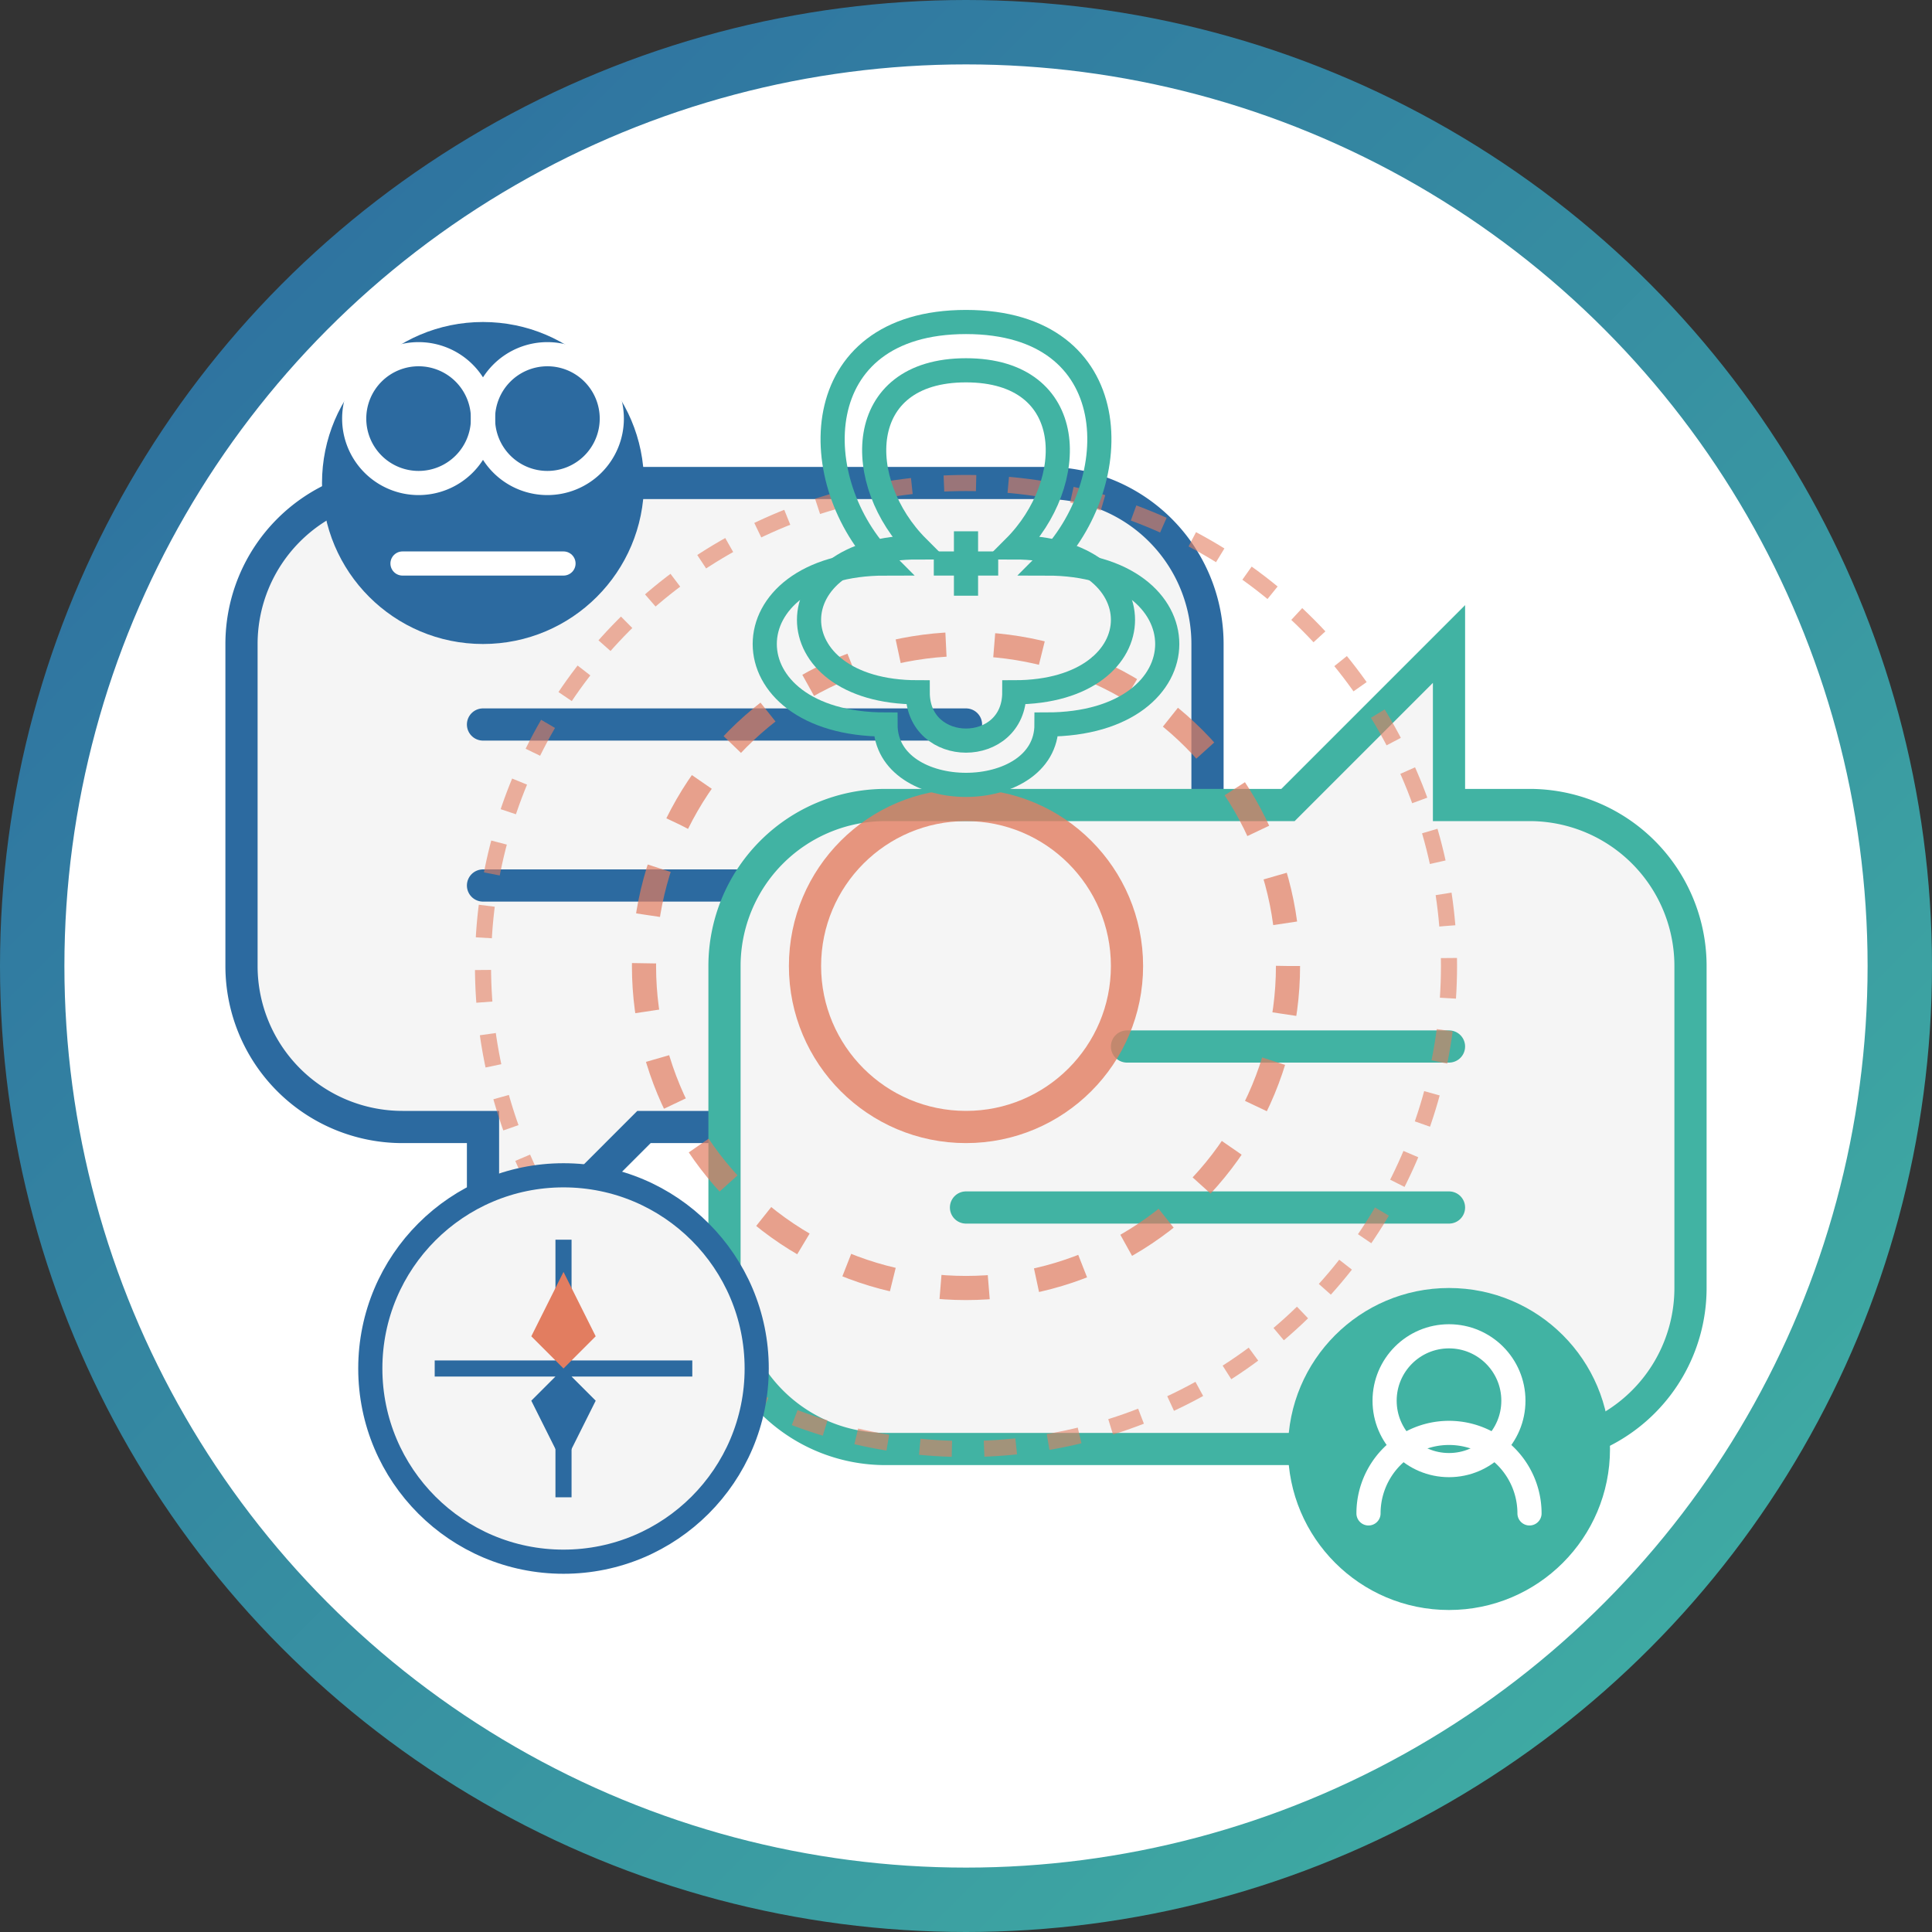 <svg xmlns="http://www.w3.org/2000/svg" width="120" height="120" viewBox="0 0 120 120">
  <rect x="0" y="0" width="120" height="120" fill="#333333" stroke="none"/>
  <defs>
    <linearGradient id="coachingGradient" x1="0%" y1="0%" x2="100%" y2="100%">
      <stop offset="0%" stop-color="#2c6aa0" />
      <stop offset="100%" stop-color="#41b3a3" />
    </linearGradient>
  </defs>
  
  <!-- Background Circle -->
  <circle cx="60" cy="60" r="58" fill="white" stroke="url(#coachingGradient)" stroke-width="4" />
  
  <!-- Speech Bubbles - Coaching Dialogue -->
  <g transform="translate(60, 60)">
    <!-- Coach Bubble -->
    <path d="M-35,-30 H5 A10,10 0 0 1 15,-20 V0 A10,10 0 0 1 5,10 H-20 L-30,20 L-30,10 H-35 A10,10 0 0 1 -45,-0 V-20 A10,10 0 0 1 -35,-30 Z" fill="#f5f5f5" stroke="#2c6aa0" stroke-width="2" />
    
    <!-- Coach Text Lines -->
    <line x1="-30" y1="-15" x2="0" y2="-15" stroke="#2c6aa0" stroke-width="2" stroke-linecap="round" />
    <line x1="-30" y1="-5" x2="-10" y2="-5" stroke="#2c6aa0" stroke-width="2" stroke-linecap="round" />
    
    <!-- Client Bubble -->
    <path d="M35,30 H-5 A10,10 0 0 1 -15,20 V0 A10,10 0 0 1 -5,-10 H20 L30,-20 L30,-10 H35 A10,10 0 0 1 45,0 V20 A10,10 0 0 1 35,30 Z" fill="#f5f5f5" stroke="#41b3a3" stroke-width="2" />
    
    <!-- Client Text Lines -->
    <line x1="30" y1="15" x2="0" y2="15" stroke="#41b3a3" stroke-width="2" stroke-linecap="round" />
    <line x1="30" y1="5" x2="10" y2="5" stroke="#41b3a3" stroke-width="2" stroke-linecap="round" />
  </g>
  
  <!-- Person Icons -->
  <g transform="translate(30, 30)">
    <!-- Coach Icon - More Professional -->
    <circle cx="0" cy="0" r="10" fill="#2c6aa0" />
    <path d="M0,-4 A4,4 0 0 0 -4,-8 A4,4 0 0 0 -8,-4 A4,4 0 0 0 -4,0 A4,4 0 0 0 0,-4" fill="none" stroke="white" stroke-width="1.5" />
    <path d="M0,-4 A4,4 0 0 1 4,-8 A4,4 0 0 1 8,-4 A4,4 0 0 1 4,0 A4,4 0 0 1 0,-4" fill="none" stroke="white" stroke-width="1.5" />
    <line x1="-5" y1="5" x2="5" y2="5" stroke="white" stroke-width="1.5" stroke-linecap="round" />
  </g>
  
  <g transform="translate(90, 90)">
    <!-- Client Icon - Casual -->
    <circle cx="0" cy="0" r="10" fill="#41b3a3" />
    <circle cx="0" cy="-3" r="4" fill="none" stroke="white" stroke-width="1.5" />
    <path d="M-5,4 A5,5 0 0 1 5,4" stroke="white" stroke-width="1.5" fill="none" stroke-linecap="round" />
  </g>
  
  <!-- Growth/Progress Elements -->
  <g transform="translate(60, 60)">
    <!-- Target/Goal -->
    <circle cx="0" cy="0" r="30" fill="none" stroke="#e27d60" stroke-width="1" stroke-dasharray="2,2" opacity="0.6" />
    <circle cx="0" cy="0" r="20" fill="none" stroke="#e27d60" stroke-width="1.5" stroke-dasharray="3,3" opacity="0.7" />
    <circle cx="0" cy="0" r="10" fill="none" stroke="#e27d60" stroke-width="2" opacity="0.8" />
  </g>
  
  <!-- Brain/Knowledge Element -->
  <g transform="translate(60, 35)">
    <path d="M0,-15 C10,-15 10,-5 5,0 C15,0 15,10 5,10 C5,15 -5,15 -5,10 C-15,10 -15,0 -5,0 C-10,-5 -10,-15 0,-15 Z" fill="none" stroke="#41b3a3" stroke-width="1.5" />
    <path d="M0,-12 C7,-12 7,-5 3,-1 C12,-1 12,8 3,8 C3,12 -3,12 -3,8 C-12,8 -12,-1 -3,-1 C-7,-5 -7,-12 0,-12 Z" fill="none" stroke="#41b3a3" stroke-width="1.5" />
    <path d="M0,-2 L0,2 M-2,0 L2,0" stroke="#41b3a3" stroke-width="1.5" />
  </g>
  
  <!-- Compass - Direction/Guidance -->
  <g transform="translate(35, 85)">
    <circle cx="0" cy="0" r="12" fill="#f5f5f5" stroke="#2c6aa0" stroke-width="1.5" />
    <path d="M0,-8 L0,8 M-8,0 L8,0" stroke="#2c6aa0" stroke-width="1" />
    <path d="M0,-6 L2,-2 L0,0 L-2,-2 Z" fill="#e27d60" />
    <path d="M0,6 L-2,2 L0,0 L2,2 Z" fill="#2c6aa0" />
  </g>
</svg>
